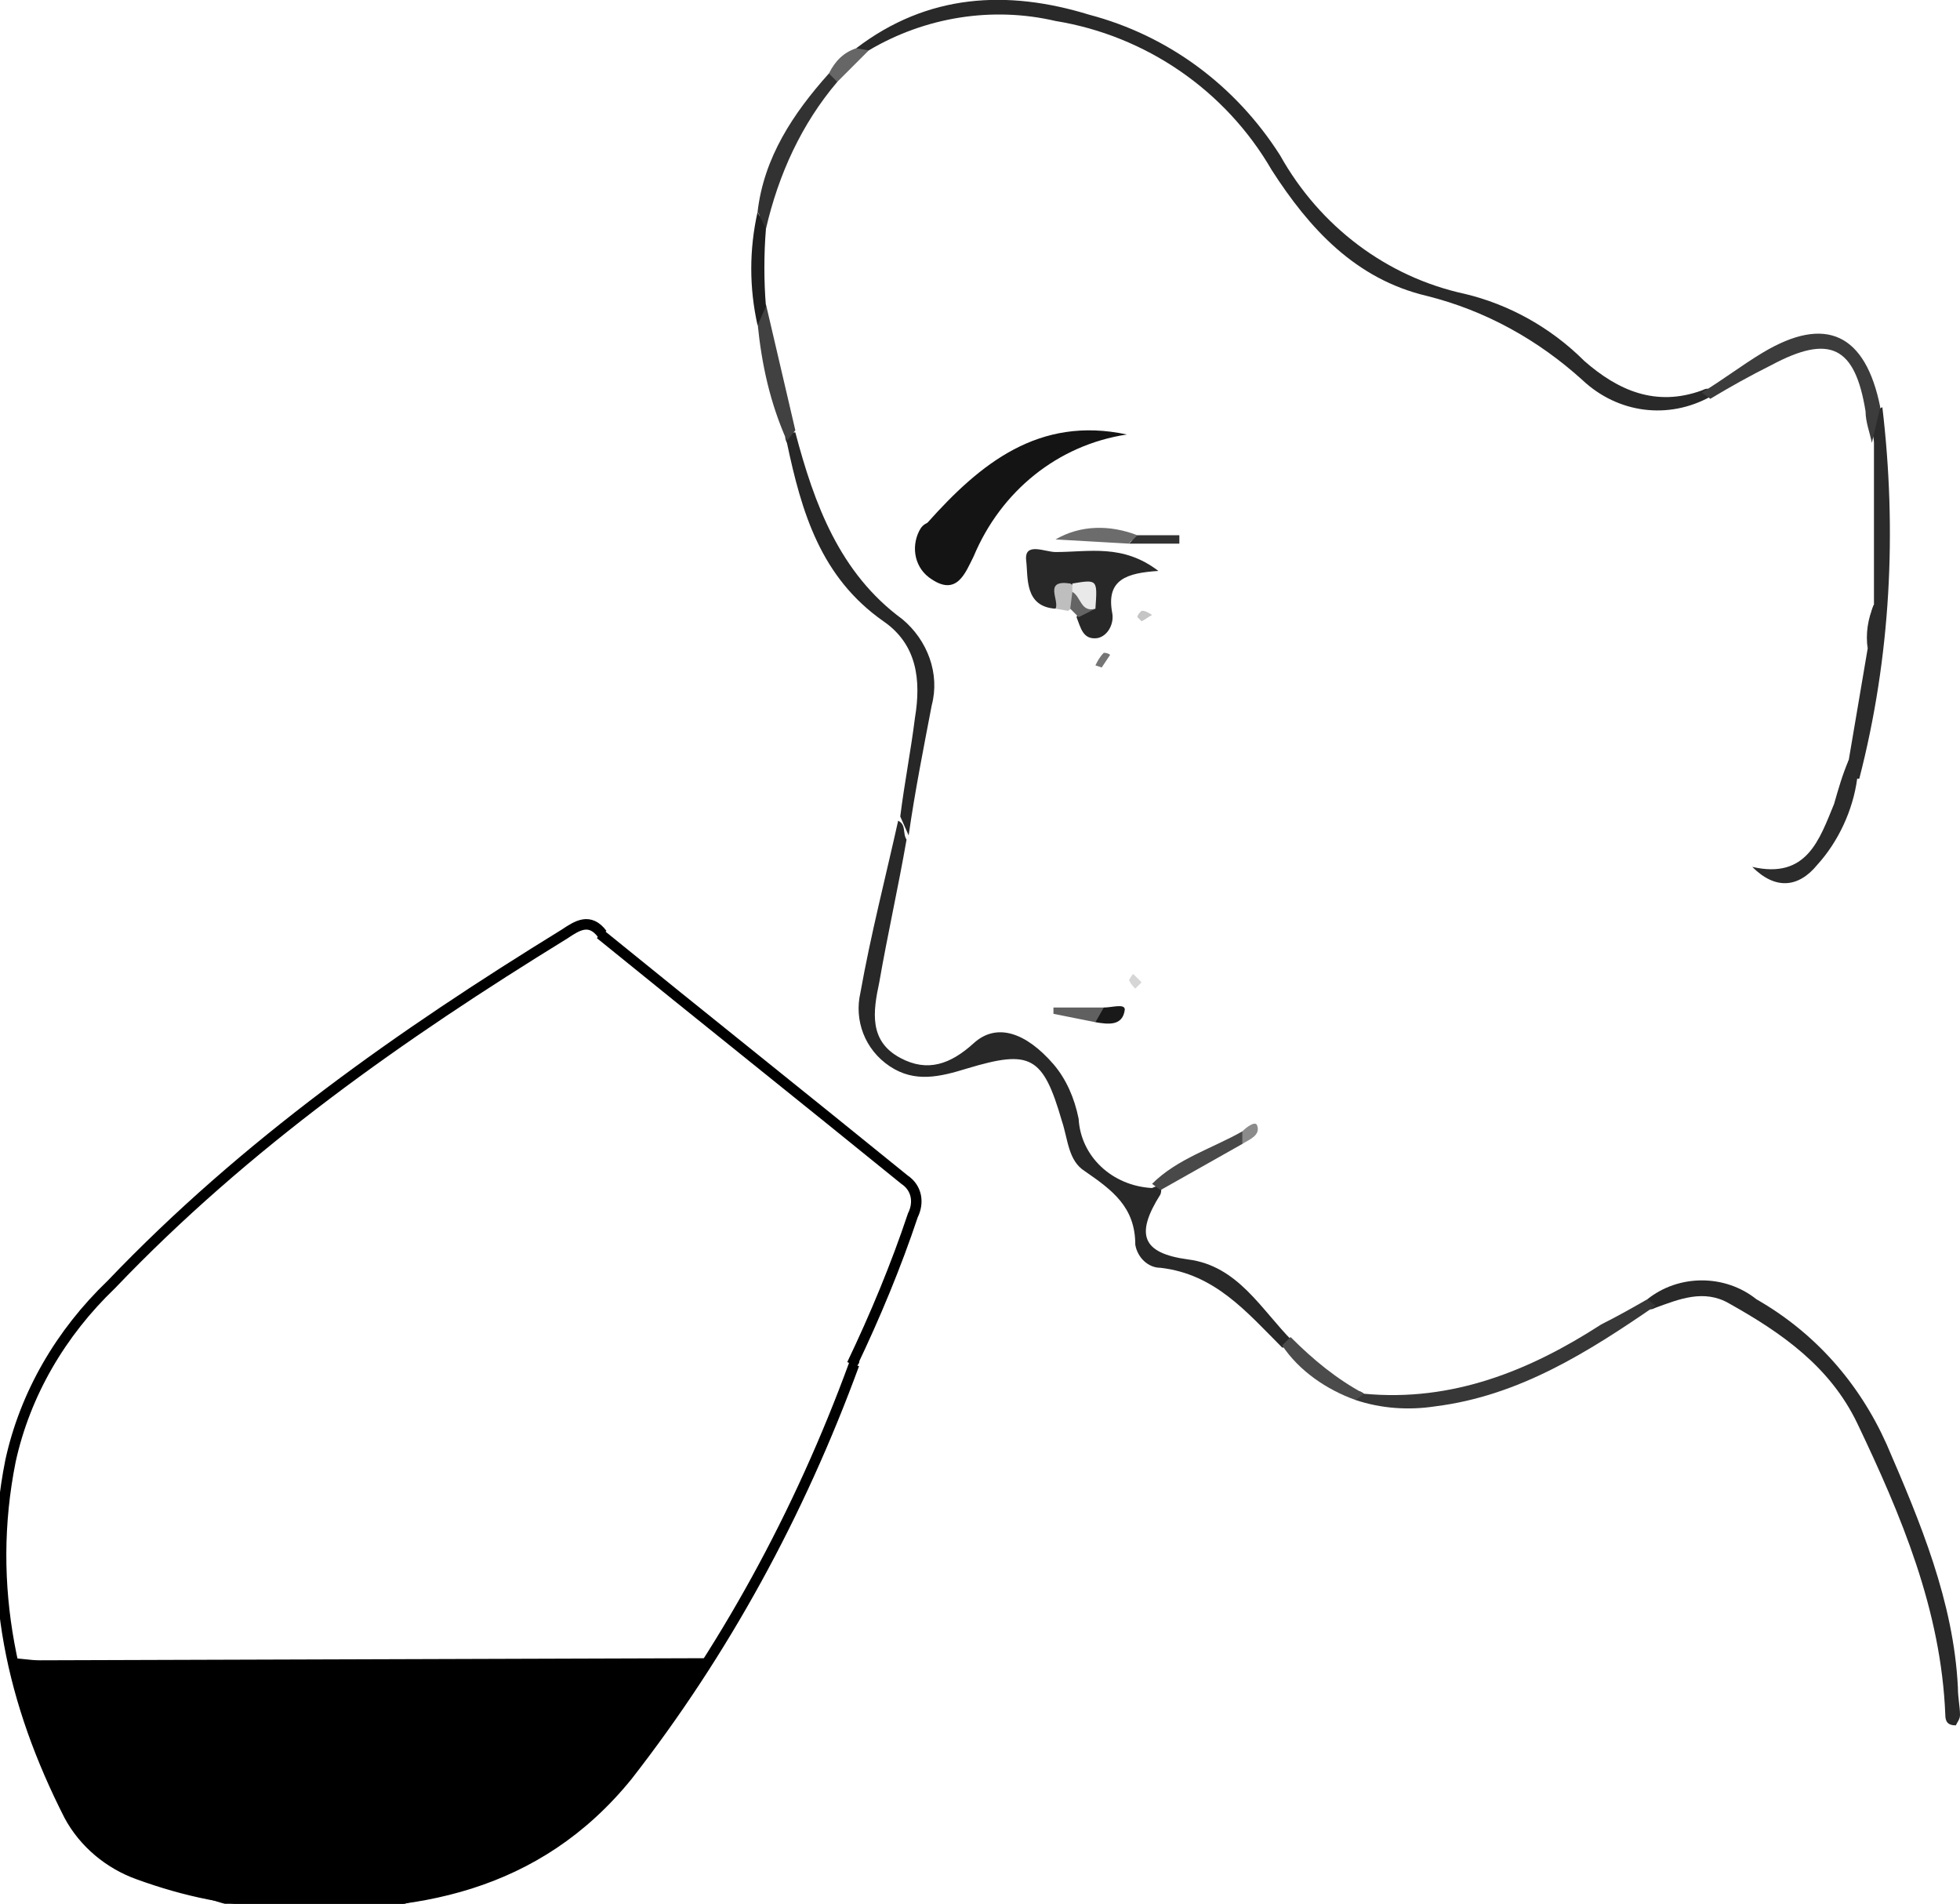 <?xml version="1.0" encoding="utf-8"?>
<!-- Generator: Adobe Illustrator 23.0.1, SVG Export Plug-In . SVG Version: 6.00 Build 0)  -->
<svg version="1.1" id="Layer_1" xmlns="http://www.w3.org/2000/svg" xmlns:xlink="http://www.w3.org/1999/xlink" x="0px" y="0px"
	 viewBox="0 0 93.4 90.7" style="enable-background:new 0 0 93.4 90.7;" xml:space="preserve">
<style type="text/css">
	.st0{fill:none;stroke:#000000;stroke-width:0.5;stroke-miterlimit:10;}
	.st1{fill:#292929;}
	.st2{fill:#282828;}
	.st3{fill:#141414;}
	.st4{fill:#272727;}
	.st5{fill:#2B2B2B;}
	.st6{fill:#373737;}
	.st7{fill:#3C3C3C;}
	.st8{fill:#323232;}
	.st9{fill:#414141;}
	.st10{fill:#4B4B4B;}
	.st11{fill:#494949;}
	.st12{fill:#1F1F1F;}
	.st13{fill:#6C6C6C;}
	.st14{fill:#606060;}
	.st15{fill:#666666;}
	.st16{fill:#D6D6D6;}
	.st17{fill:#BEBEBE;}
	.st18{fill:#191919;}
	.st19{fill:#757575;}
	.st20{fill:#C5C5C5;}
	.st21{fill:#8B8B8B;}
	.st22{fill:#646464;}
	.st23{fill:#E9E9E9;}
</style>
<title>korak-vines-icon-aroma_001</title>
<path class="st0" d="M40.7,64.8C40.7,64.8,40.7,64.9,40.7,64.8"/>
<path class="st0" d="M40.7,65c-2.6,7.1-6.2,13.7-10.8,19.6c-4.3,5.3-10.2,6.4-16.5,6c-2.3,0-4.6-0.5-6.8-1.3
	c-1.4-0.5-2.6-1.5-3.3-2.8c-2.7-5.3-4-10.9-2.8-16.9c0.7-3.2,2.4-6.1,4.8-8.4c6.4-6.7,13.8-11.9,21.6-16.7c0.6-0.4,1.2-0.8,1.8,0"/>
<path class="st1" d="M40.8,2.3c3.4-2.6,7.2-2.8,11.1-1.6c3.8,1,7,3.4,9.1,6.7c1.9,3.4,5.1,5.8,8.8,6.6c2.1,0.5,4.1,1.6,5.7,3.2
	c1.6,1.4,3.4,2.2,5.6,1.4c0.4-0.2,0.4,0,0.4,0.3c-2,1.1-4.4,0.8-6.1-0.8c-2.1-1.9-4.6-3.3-7.4-4c-3.4-0.8-5.6-3.2-7.4-6
	c-2.2-3.8-6-6.4-10.3-7.1c-3-0.7-6.2-0.2-8.9,1.4C41.2,2.5,41,2.5,40.8,2.3"/>
<path class="st2" d="M61.1,64.2c-1.7-1.7-3.2-3.5-5.8-3.8c-0.6,0-1.1-0.5-1.2-1.1c0-1.8-1.1-2.6-2.4-3.5c-0.8-0.5-0.8-1.5-1.1-2.4
	c-0.9-3.1-1.5-3.4-4.5-2.5c-1.3,0.4-2.5,0.7-3.7-0.1c-1.2-0.8-1.7-2.2-1.4-3.5c0.5-2.8,1.2-5.5,1.8-8.2c0.4,0.2,0.2,0.6,0.4,0.9
	c-0.4,2.3-0.9,4.5-1.3,6.8c-0.3,1.4-0.5,2.8,1,3.6c1.3,0.7,2.4,0.3,3.5-0.7s2.5-0.5,3.8,1c0.6,0.7,1,1.6,1.2,2.6
	c0.1,1.8,1.6,3.2,3.5,3.3c0.4-0.2,0.5,0,0.4,0.3c-1.2,1.9-0.9,2.8,1.3,3.1c2.4,0.3,3.5,2.4,5,3.9C61.7,64.1,61.6,64.2,61.1,64.2"/>
<path class="st3" d="M53.7,20.7c-3.3,0.5-6,2.7-7.3,5.8c-0.4,0.8-0.8,1.9-2,1.1c-0.8-0.5-1-1.5-0.6-2.3c0.1-0.2,0.2-0.3,0.4-0.4
	C46.7,22.1,49.5,19.8,53.7,20.7"/>
<path class="st1" d="M78.5,61.9c1.5-1.2,3.7-1.2,5.2,0c2.8,1.6,4.9,4,6.2,6.9c1.6,3.7,3.2,7.5,3.4,11.6c0,0.5,0.1,0.9,0.1,1.3
	c0,0.2-0.1,0.3-0.2,0.5c-0.4,0-0.5-0.2-0.5-0.5c-0.2-5-2.1-9.5-4.2-13.9c-1.3-2.7-3.6-4.3-6.1-5.7c-1.2-0.7-2.4-0.2-3.5,0.2
	C78.5,62.5,78.5,62.3,78.5,61.9"/>
<path class="st0" d="M28.6,44.5c4.8,3.9,9.7,7.8,14.5,11.7c0.6,0.4,0.7,1.1,0.4,1.7c-0.8,2.4-1.8,4.8-2.9,7.1"/>
<path class="st4" d="M43.3,39.8l-0.4-0.9c0.2-1.6,0.5-3.1,0.7-4.7c0.3-1.8,0.1-3.5-1.5-4.6c-3-2.1-3.9-5.2-4.6-8.5
	c-0.2-0.4,0-0.5,0.4-0.5c0.9,3.4,2.1,6.7,5.1,8.9c1.2,1,1.8,2.6,1.4,4.1C44,35.7,43.6,37.7,43.3,39.8"/>
<path class="st2" d="M50.3,29c-1.5-0.1-1.3-1.5-1.4-2.3c-0.1-0.9,0.9-0.4,1.4-0.4c1.6,0,3.2-0.4,4.9,0.9c-1.5,0.1-2.5,0.4-2.2,2
	c0.1,0.5-0.2,1.1-0.7,1.2c-0.7,0.1-0.8-0.5-1-1c0.1-0.2,0.1-0.4,0-0.5c-0.1-0.2-0.3-0.3-0.5-0.3C50.6,28.7,50.4,28.8,50.3,29"/>
<path class="st5" d="M88.1,36.2l0.9-5.3c0.3-0.7,0-1.5,0.3-2.1c0-2.6,0-5.1,0-7.7c0-0.6-0.6-1.3,0.4-1.7c0.7,5.9,0.4,11.9-1.1,17.7
	C87.8,37.1,88,36.6,88.1,36.2"/>
<path class="st6" d="M78.5,61.9l0.4,0.3c-3.2,2.2-6.5,4.3-10.5,4.8c-1.3,0.2-2.6,0.1-3.8-0.3c0-0.3,0-0.6,0.4-0.3
	c4.2,0.4,7.9-1.1,11.3-3.3C77.1,62.7,77.8,62.3,78.5,61.9"/>
<path class="st7" d="M89.6,19.4l-0.4,1.7c-0.1-0.5-0.3-1-0.3-1.5c-0.5-3.1-1.7-3.7-4.5-2.2c-1,0.5-1.9,1-2.9,1.6l-0.4-0.3
	c1-0.6,1.9-1.3,2.9-1.9C87,15,88.9,15.9,89.6,19.4"/>
<path class="st5" d="M88.1,36.2l0.4,0.9c-0.2,1.5-0.9,3-1.9,4.1c-0.9,1.1-2,1.2-3.1,0.1c2.6,0.6,3.2-1.3,3.9-3
	C87.6,37.6,87.8,36.9,88.1,36.2"/>
<path class="st8" d="M36.1,10.1c0.3-2.6,1.7-4.7,3.4-6.6c0.4-0.1,0.5,0,0.4,0.4c-1.7,2-2.8,4.4-3.4,7C36.1,10.7,36.3,10.3,36.1,10.1
	"/>
<path class="st9" d="M37.9,20.5L37.5,21c-0.8-1.8-1.2-3.6-1.4-5.6c0.2-0.2,0-0.7,0.4-0.9L37.9,20.5"/>
<path class="st10" d="M65,66.4l-0.4,0.3c-1.4-0.5-2.7-1.4-3.5-2.6l0.4-0.4C62.6,64.8,63.7,65.7,65,66.4"/>
<path class="st11" d="M55.3,56.7l-0.4-0.3c1.2-1.2,2.9-1.7,4.3-2.5c0.2,0.2,0.2,0.4,0,0.6L55.3,56.7"/>
<path class="st12" d="M36.5,14.6l-0.4,0.9c-0.4-1.8-0.4-3.6,0-5.4l0.4,0.8C36.4,12.1,36.4,13.4,36.5,14.6"/>
<path class="st13" d="M53.8,25.9l-3.5-0.2c1.2-0.7,2.6-0.7,3.9-0.2C54.2,25.7,53.9,25.7,53.8,25.9"/>
<path class="st14" d="M52.2,48.7l-2-0.4V48h2.4C52.8,48.4,52.4,48.5,52.2,48.7"/>
<path class="st15" d="M39.9,3.9l-0.4-0.4c0.3-0.6,0.7-1,1.3-1.2l0.6,0.1L39.9,3.9"/>
<path class="st8" d="M53.8,25.9l0.4-0.4h2c0,0.1,0,0.3,0,0.4H53.8z"/>
<path class="st16" d="M54.4,46.8l-0.3,0.3c-0.1-0.1-0.2-0.2-0.3-0.4c0,0,0.1-0.2,0.2-0.3L54.4,46.8"/>
<path class="st17" d="M50.3,29c0.2-0.4-0.6-1.4,0.7-1.2c0.2,0.1,0.3,0.3,0.3,0.5c0,0.3-0.1,0.6-0.4,0.8L50.3,29"/>
<path class="st18" d="M52.2,48.7l0.4-0.7c0.4,0,1-0.2,1,0.1C53.5,48.9,52.8,48.8,52.2,48.7"/>
<path class="st19" d="M52.5,31.8l-0.3-0.1c0.1-0.2,0.2-0.4,0.4-0.6c0,0,0.2,0,0.3,0.1L52.5,31.8"/>
<path class="st20" d="M54.9,29.3c-0.2,0.1-0.3,0.2-0.5,0.3c0,0-0.2-0.2-0.2-0.2c0-0.1,0.1-0.2,0.2-0.3
	C54.5,29.1,54.6,29.1,54.9,29.3"/>
<path class="st21" d="M59.2,54.5c0-0.2,0-0.4,0-0.6c0.2-0.2,0.6-0.5,0.7-0.3C60.1,54.1,59.5,54.3,59.2,54.5"/>
<path class="st5" d="M89.3,28.8c0.1,0.7,0,1.5-0.3,2.1C88.9,30.2,89,29.5,89.3,28.8"/>
<path class="st22" d="M51,29l0.1-0.8c0.7-0.3,0.8,0.5,1.1,0.8l-0.8,0.4L51,29"/>
<path d="M0.5,79C1,79,1.4,79.1,1.9,79.1l31.7-0.1c-1.8,3-4.2,6.2-6.7,8.7c-6.4,0.4-12.1,0.1-18.5,0.2C6.8,88,5.4,87.8,4,87.3
	C2,84.9,1.1,82,0.5,79"/>
<path d="M3.2,86.4C4.1,86,5.1,85.9,6,86h18.5c1,0,2.1-0.2,2.8,0.8c-1.3,1-2.3,2.3-4.1,2.7c-3.6,0.6-7.2,0.1-10.7,0.5
	c-1.6,0.1-3.2-0.4-4.8-0.1c-1-0.4-2-0.8-2.8-1.5C4.3,87.8,3.8,87,3.2,86.4"/>
<path d="M7.8,89.6c0.4-0.7,1.2-1,2-0.9c3.7,0,6,0,11.7,0c0.3,0,0.8,0.5,1.1,0.6C18.1,91.9,12.5,91.9,7.8,89.6"/>
<path class="st23" d="M52.2,29c-0.7,0.2-0.7-0.6-1.1-0.8c0-0.1,0-0.3,0-0.4C52.3,27.6,52.3,27.6,52.2,29"/>
</svg>
